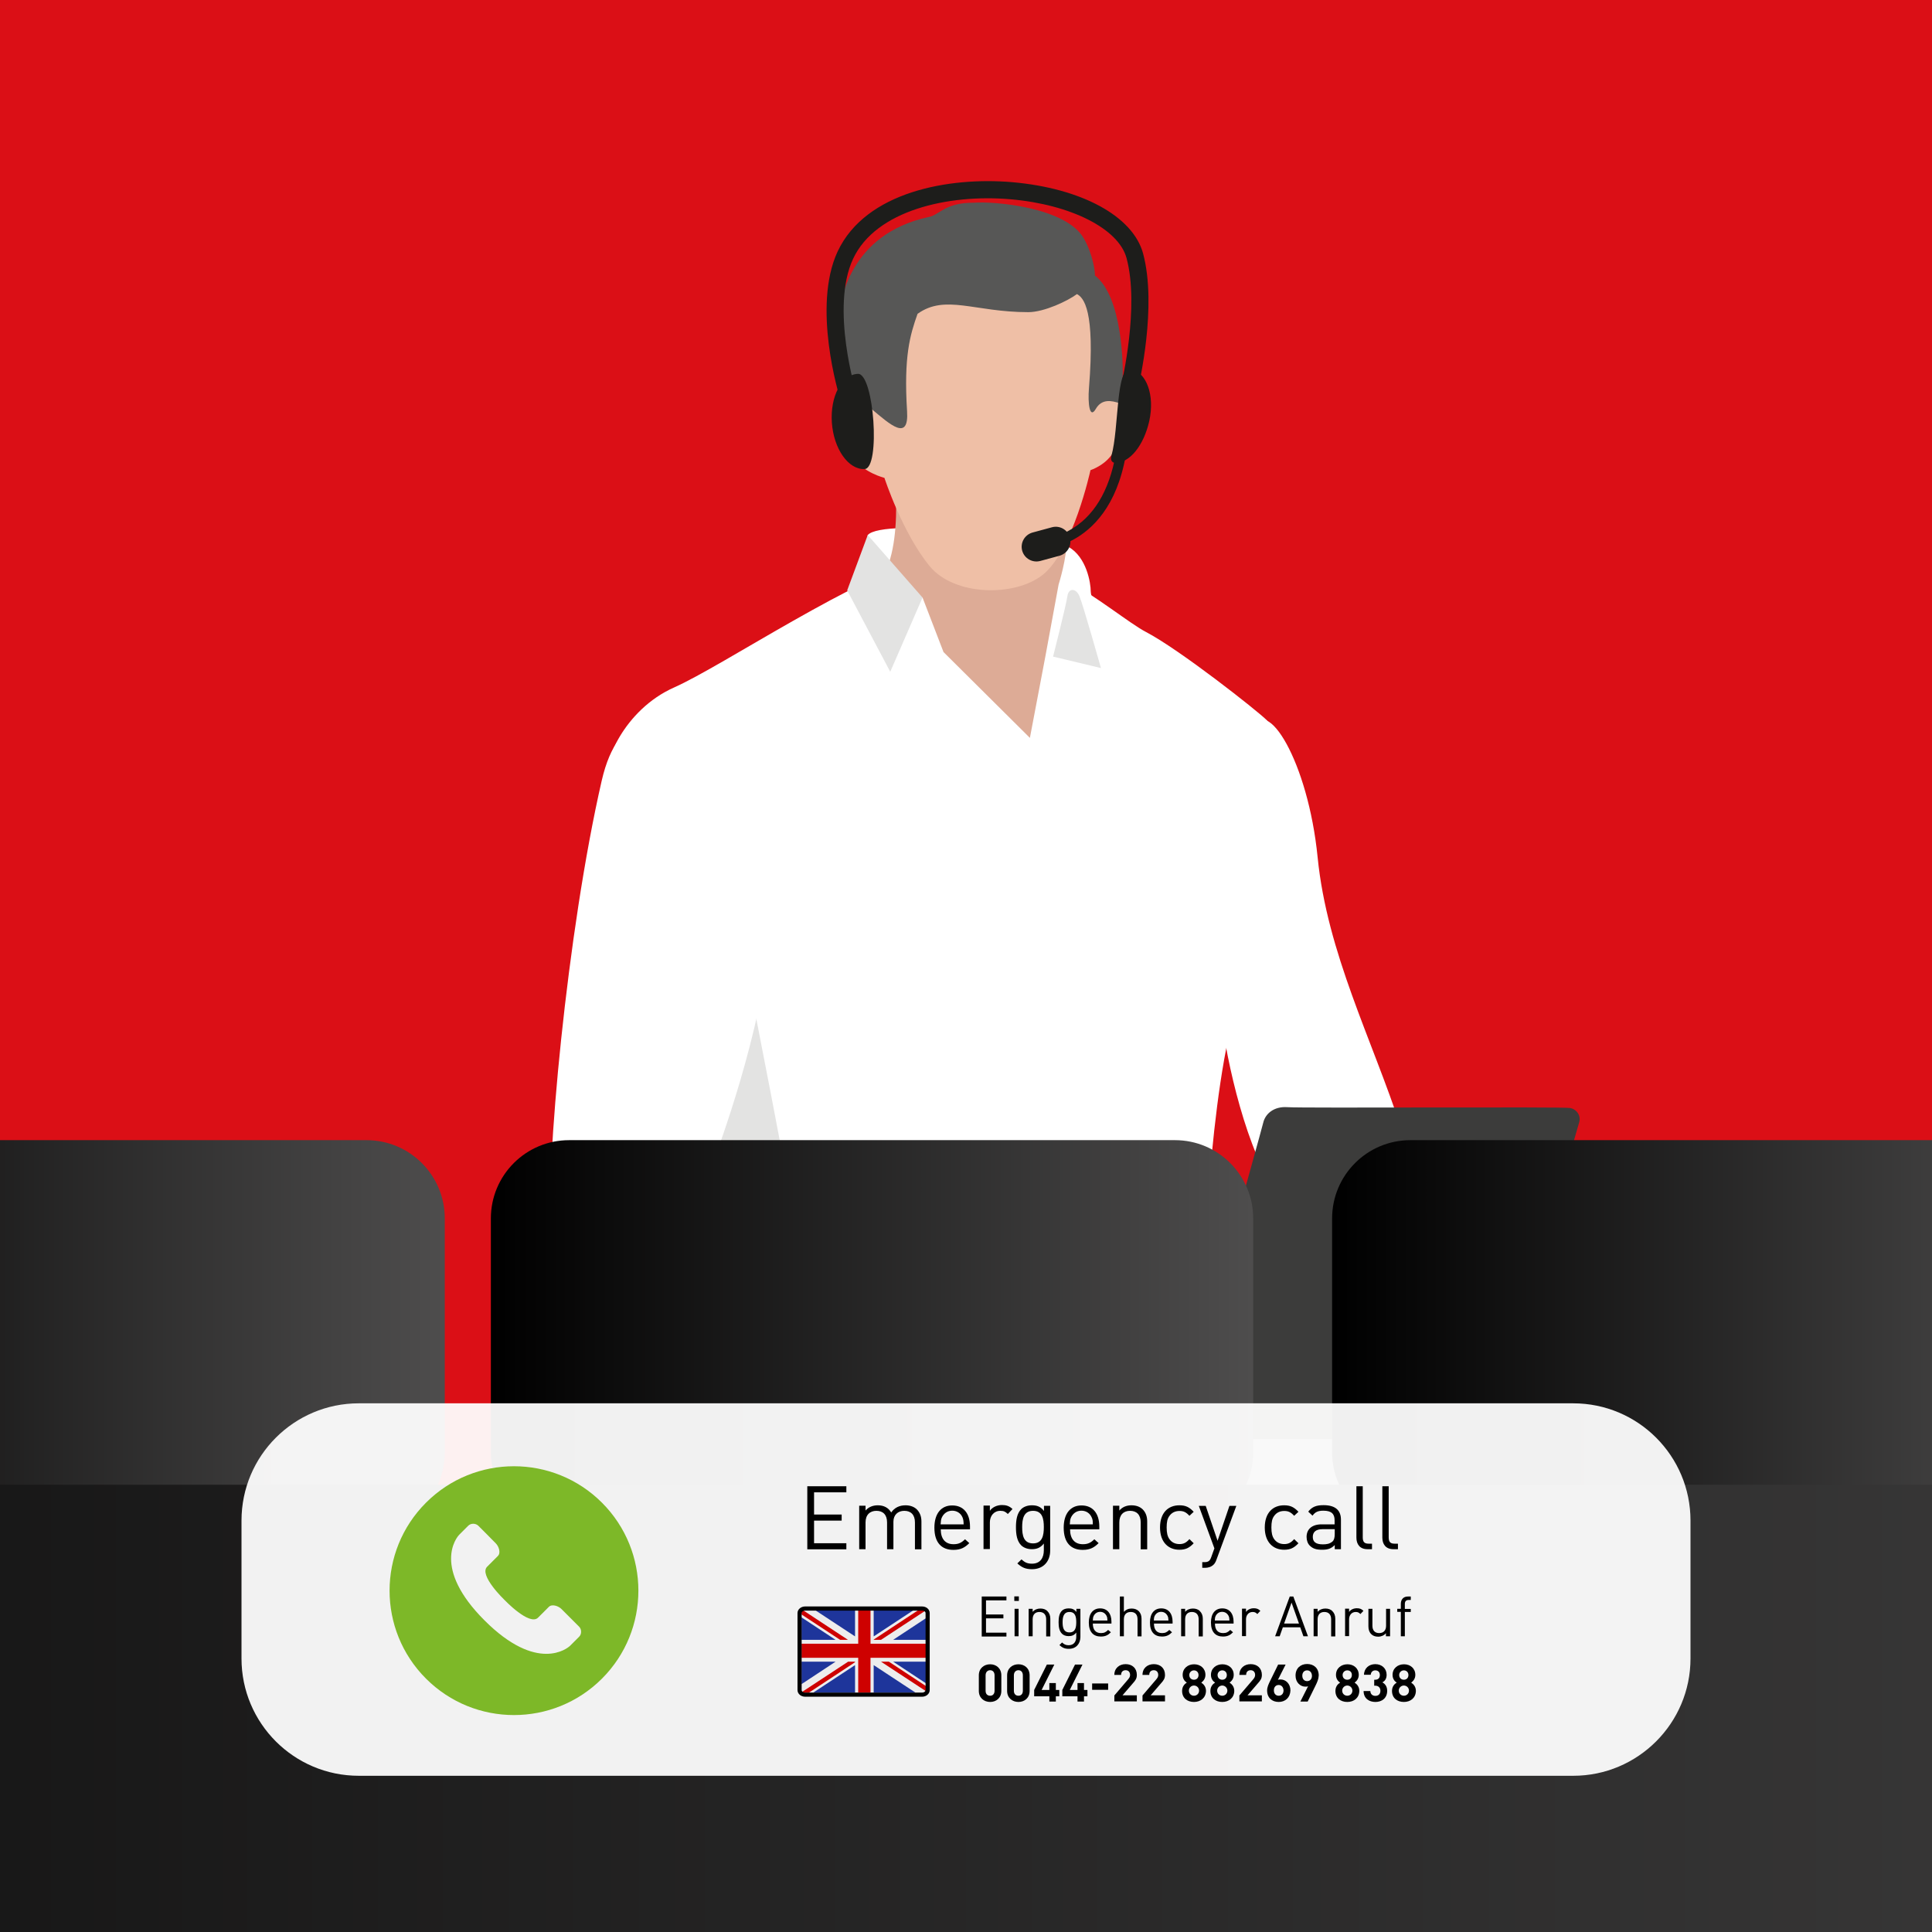 <?xml version="1.0" encoding="UTF-8"?>
<svg xmlns="http://www.w3.org/2000/svg" xmlns:xlink="http://www.w3.org/1999/xlink" version="1.1" id="Ebene_1" x="0px" y="0px" viewBox="0 0 1400 1400" style="enable-background:new 0 0 1400 1400;" xml:space="preserve">
<rect x="0" y="0" width="1400" height="1400" fill="#808080" stroke="none"/>
<style type="text/css">
	.st0{clip-path:url(#SVGID_00000137111989083988042540000008401124483259101108_);}
	.st1{fill:#DB0F16;}
	.st2{fill:#575756;}
	.st3{fill:#FFFFFF;}
	.st4{fill:#DDAB96;}
	.st5{fill:#E3E3E2;}
	.st6{fill:#EFBFA6;}
	.st7{fill:#1D1D1B;}
	.st8{fill:#3C3C3B;}
	.st9{fill:#929292;}
	.st10{fill:url(#SVGID_00000178900759719209159190000016711780992429060740_);}
	.st11{fill:url(#SVGID_00000033344265882197803760000001037042198695420086_);}
	.st12{fill:url(#SVGID_00000040575958633619221660000004319737403481771412_);}
	.st13{fill:url(#SVGID_00000124162156578806277420000011439712536261576107_);}
	.st14{clip-path:url(#SVGID_00000137111989083988042540000008401124483259101108_);fill:none;}
	.st15{opacity:0.94;fill:#FFFFFF;}
	.st16{fill:#7DB828;}
	.st17{fill-rule:evenodd;clip-rule:evenodd;fill:#EDEDED;}
	.st18{fill-rule:evenodd;clip-rule:evenodd;fill:#CE0100;}
	.st19{fill-rule:evenodd;clip-rule:evenodd;fill:#1E359B;}
	.st20{fill:none;stroke:#000000;stroke-width:3;stroke-miterlimit:10;}
	.st21{fill:#E3E3E3;}
	.st22{clip-path:url(#SVGID_00000121985890524544392520000004408963394693142190_);fill:#DB0F17;}
	.st23{clip-path:url(#SVGID_00000153683650268994329450000000323523096440768175_);fill:#FFFFFF;}
	.st24{clip-path:url(#SVGID_00000153683650268994329450000000323523096440768175_);fill:#DEAB96;}
	.st25{clip-path:url(#SVGID_00000153683650268994329450000000323523096440768175_);fill:#E3E3E3;}
	.st26{clip-path:url(#SVGID_00000153683650268994329450000000323523096440768175_);fill:#F0BFA6;}
	.st27{clip-path:url(#SVGID_00000153683650268994329450000000323523096440768175_);fill:#575757;}
	.st28{clip-path:url(#SVGID_00000153683650268994329450000000323523096440768175_);fill:#1C1C1C;}
	.st29{clip-path:url(#SVGID_00000076583785865258967900000008886060491847559046_);fill:#EDEDED;}
	.st30{clip-path:url(#SVGID_00000085244637742705044820000003526791617611758239_);fill:#878787;}
	.st31{clip-path:url(#SVGID_00000085244637742705044820000003526791617611758239_);fill:#FFFFFF;}
	.st32{clip-path:url(#SVGID_00000085244637742705044820000003526791617611758239_);fill:#EDBFA6;}
	.st33{clip-path:url(#SVGID_00000085244637742705044820000003526791617611758239_);fill:#DBB09C;}
	.st34{clip-path:url(#SVGID_00000085244637742705044820000003526791617611758239_);fill:#1F1F1C;}
	.st35{fill:#231F20;}
	.st36{clip-path:url(#SVGID_00000095311816647284312020000007257248423394155446_);}
	.st37{fill:#EDEDED;}
	.st38{fill:#DCB09B;}
	.st39{fill:#868686;}
	.st40{fill:#EEBEA6;}
	.st41{fill:#1E1F1C;}
	.st42{fill:#DEB09C;}
	.st43{fill:#D0D0D0;stroke:#D0D0D0;stroke-miterlimit:10;}
	.st44{fill-rule:evenodd;clip-rule:evenodd;fill:#FFFFFF;}
	.st45{fill:#D0D0D0;}
	.st46{clip-path:url(#SVGID_00000164490825650201054100000010989727005274330265_);fill:#DB0F17;}
	.st47{clip-path:url(#SVGID_00000013167319122316913920000009916233753805737858_);fill:#FFFFFF;}
	.st48{clip-path:url(#SVGID_00000013167319122316913920000009916233753805737858_);fill:#DEAB96;}
	.st49{clip-path:url(#SVGID_00000013167319122316913920000009916233753805737858_);fill:#E3E3E3;}
	.st50{clip-path:url(#SVGID_00000013167319122316913920000009916233753805737858_);fill:#F0BFA6;}
	.st51{clip-path:url(#SVGID_00000013167319122316913920000009916233753805737858_);fill:#575757;}
	.st52{clip-path:url(#SVGID_00000013167319122316913920000009916233753805737858_);fill:#1C1C1C;}
</style>
<g>
	<defs>
		<rect id="SVGID_1_" y="0" width="1400" height="1400"></rect>
	</defs>
	<clipPath id="SVGID_00000008857831424976970210000000489717463589444492_">
		<use xlink:href="#SVGID_1_" style="overflow:visible;"></use>
	</clipPath>
	<g style="clip-path:url(#SVGID_00000008857831424976970210000000489717463589444492_);">
		<rect x="-1122" y="-198" class="st1" width="3642.6" height="1439"></rect>
		<g>
			<g>
				<g>
					<path class="st2" d="M520.6,1138c-6.4-10.1-9.6-68.5-2.8-100.9c7.3-34.7,16.1-70.1,16.1-70.1s73-29.2,176.8-36.2       c103.8-6.9,151.7,19.1,154.2,39.8c2.6,22.1,0.5,81,3.3,159.6C868.3,1130.3,700.9,1157.8,520.6,1138z"></path>
					<path class="st3" d="M1015.5,818.1c-21.3-65.2-53.8-127.5-60.7-196.9c-6.9-69.4-37.3-118.8-47.7-92.8       c-10.4,26-22.7,174-22.7,196.5c0,22.6,13.5,90.8,33.4,127.2C937.7,888.6,1029.7,861.6,1015.5,818.1z"></path>
					<path class="st3" d="M526.3,997.7c0,0-19.6-10.2-12.7-54.3c6.4-41,22.2-170.4-0.3-264.1c-22.6-93.7-68.7-105.1-72.8-114.7       c-4.4-10.2,11.5-50.2,47.9-66.4c36.4-16.2,130.1-80.2,191.4-97.6c61.3-17.3,126.4,44.7,150.7,57.4c24.3,12.7,80.6,57,87.6,64       s14.9,119.7-16.7,192c-23.2,53-29.2,200.3-29.2,220s-2.9,53.9-5,60.1C655.3,1043.6,526.3,997.7,526.3,997.7z"></path>
					<path class="st1" d="M706.4,1019.3c0,0,1.2,31.8,5.2,34.1c4,2.3,61.9-1.7,65.3-1.7c3.5,0,7.5-34.1,6.9-37.6       c-0.6-3.5-9.3-1.7-9.3-1.7s-3.5,22.6-3.5,24.9c0,2.3-49.2,6.4-51.5,5.2c-2.3-1.2-3.5-25.4-3.5-25.4L706.4,1019.3z"></path>
					<path class="st3" d="M629.9,436.9c0,0-2-32.5-1.1-49.2c11.2-12.8,132.5,1.2,145.5,8.6c13,7.4,16.1,25.9,16.1,32.4       c0,4.5,10.3,36.8,12.4,51.6c0.9,6.4-5.1,3.9-5.1,3.9l-50.2-12.1l-38.4-33.9L629.9,436.9z"></path>
					<path class="st4" d="M643.8,309.7c0,0,11.7,58.4,1.3,95.1c-8.3,29.4,23.4,28.2,23.4,28.2l15.2,39.5l62.6,62.2l11.3-59.5       l9.5-51.6c0,0,6.3-19.8,5.8-32.8c-0.4-13-8.2-88.7-8.2-88.7L643.8,309.7z"></path>
					<polygon class="st5" points="645.1,486.8 668.5,433 628.8,387.7 613.9,427.8      "></polygon>
					<path class="st5" d="M517.7,831.5l2.4,111.6c0,0,29.2,45.3,114.3,21c70.9-20.2,139.5-59,153.3-109.8c4.4-16.1-216,7.2-216,7.2       S547.5,733,540.6,701.8c-6.9-31.2-29.9-40.2-29.9-40.2L517.7,831.5z"></path>
					<path class="st3" d="M921.3,975.4c7.3-5.8,18-23.6,56.9-50.8c76.1-53.2,41-203.9-47-98.4c-23.9,28.6-44.1,56-49.9,63.3       C850.5,928.3,902.1,990.7,921.3,975.4z"></path>
					<path class="st5" d="M782.2,432c2.6,6.1,15.6,52.1,15.6,52.1l-34.7-8.3c0,0,9.6-37.8,10.4-43.9C774.4,426,779.6,426,782.2,432z       "></path>
					<path class="st3" d="M764.9,805.7l-246,30.7c0,0,34.2-91,38.6-157.8c6.4-95.3-96.9-220.1-121.5-112.8       c-24.9,108.5-41.1,279.6-36.8,333c4.3,53.4,65.2,59.4,172.6,34.9c60.4-13.8,195.9-57.2,195.9-57.2L764.9,805.7z"></path>
					<g>
						<path class="st6" d="M790.2,340.7c0,0-12.8,58.8-34.8,76c-20.3,15.9-63.8,15.2-81.6-6.3c-19.9-24.1-32.9-64.1-32.9-64.1        s-15.2-3.9-21.8-13.9c-9.1-13.7-8.6-29.3-5.2-36.2c4.3-8.6,16.8-3.6,16.8-3.6s-32.6-75.3,14.7-109.2        c47.3-33.9,122.8-13.7,142.1,30.5c19.3,44.2,7.1,75.8,7.1,75.8s19.2-7.5,17.5,9.7c-0.8,8.9-1.5,20.5-4.8,27.1        C802.5,336.7,790.2,340.7,790.2,340.7z"></path>
						<path class="st2" d="M811.6,292.3c-6.4-2.2-13.3-3.4-17.6,4.1c-4.4,7.5-5.8-4-4.9-15.1c4.6-56.7-3.9-65.6-8.7-68.2        c-6.4,4.8-23.6,13.1-35.3,13.1c-39,0-60-13.2-80.2,1.2c-5.4,15.2-10.1,30.7-7.6,70.6c1.4,22.1-12.1,9.8-25.6-1.5        c-3.4-2.8-12.5-7.6-18-5.5c-4.4-12.2-6-28.2-6.8-59.5c2.1-13.4,8.4-61.6,65.8-74.2c7.9-1.2,11.7-10.6,33.1-10.4        c14.2-1.2,66.7,3.2,79.6,25.9c6.7,11.7,8.3,24.9,8,26.8c20.1,15.6,20.6,65.9,20.1,75.9C813.2,279.8,813.6,286.4,811.6,292.3z"></path>
						<g>
							<path class="st7" d="M602.8,306.2c1.3,19,11.9,34.2,23.7,33.7c11.7-0.4,6.9-69.4-4.8-69C609.9,271.4,601.5,287.1,602.8,306.2         z"></path>
							<g>
								<path class="st7" d="M832.8,305.1c-3.9,17.4-14,30.5-24.9,30.3c-0.8,0-3.8-0.8-2.5-5.2c5.6-20.1,3-64.8,14-62.7          C830.9,269.7,836.9,286.5,832.8,305.1z"></path>
								<path class="st7" d="M775.3,389.6c1.5,5.7-1.8,11.5-7.5,13.1l-14,3.8c-5.7,1.5-11.5-1.8-13.1-7.5l0,0          c-1.5-5.7,1.8-11.5,7.5-13.1l14-3.8C767.9,380.5,773.8,383.9,775.3,389.6L775.3,389.6z"></path>
								<path class="st7" d="M748.2,398.2C748.2,398.2,748.2,398.2,748.2,398.2c-2.1-0.2-3.6-1.9-3.4-3.9c0.2-2,1.9-3.5,3.9-3.3          c0,0,0,0,0,0c0.2,0,12.4,0.8,25.7-6.4c17.9-9.7,29.4-28.5,34.2-56c0.3-2,2.2-3.3,4.2-3c2,0.3,3.3,2.2,3,4.2          c-6.5,37.4-24.5,54-38.3,61.4C762.6,399.1,749.3,398.3,748.2,398.2L748.2,398.2z"></path>
							</g>
							<path class="st7" d="M608.9,289.3c-0.9-2.7-20.6-67.1-1.9-107.1c20.4-43.4,80.8-54.1,126.4-50.2         c50.3,4.4,87.5,24.6,94.9,51.6c10.4,38.4-3,95-3.5,97.4l-12.1-2.9c0.1-0.6,13.2-55.9,3.6-91.2c-5.8-21.2-40.3-38.7-84-42.5         c-44.9-3.9-97.6,7.9-114.1,43.1c-16.7,35.6,2.3,97.4,2.5,98.1L608.9,289.3L608.9,289.3z"></path>
						</g>
					</g>
					<path class="st6" d="M899.9,1002.5c-12.2,9.2-26.4,16.5-26.4,16.5s-31.2,33.2-40.6,40.4c-9.4,7.2-18.3-3.1-10.3-11.8       c8-8.7,8.1-9.5,9-11.2c-3.8-4-2.3-27.1,5.3-38.7c2.5-3.7,5.2-6.1,7.3-8.6c-11-14.4,9-32.5,9-32.5s-2-15,7.8-24       c9.9-9,32.5-40.4,48.6-28.9c16.1,11.6,21,24.3,23.6,43.1c2.6,18.9,4.1,45.8-4.2,62.5c-8.4,16.7-3.2,29.6-8,44.5       c-4.8,14.9-15.5,10.9-18.5-5.5C899.7,1031.9,906.8,1012.4,899.9,1002.5z"></path>
				</g>
			</g>
			<g>
				<g>
					<g>
						<path class="st8" d="M858.1,1019.8c0,0,55.8-199.8,57.3-206.3c1.5-6.4,7.7-11.9,17.5-11.2c11.3,0.8,200.1-0.4,204.9,0.6        c4.9,1,8,5.7,6.5,10.5c-1.5,4.7-60.1,209.7-60.1,209.7L858.1,1019.8z"></path>
						<path class="st8" d="M697.7,1022.7l160.5-3l226,3.3c0,0-2.8,19.1-16,20.3c-22.8,0.3-350.2-0.3-358.4,0        C699,1043.7,697.7,1022.7,697.7,1022.7z"></path>
					</g>
				</g>
			</g>
			<path class="st9" d="M1076.4,1081.6c0,0-330.6,0-358.6,0c-28.1,0-28.3-38.8,0-38.8c23.7,0,331.3,0,358.8,0     C1076,1063.3,1076.4,1081.6,1076.4,1081.6z"></path>
		</g>
		
			<linearGradient id="SVGID_00000030450263691430214640000014054216468548674973_" gradientUnits="userSpaceOnUse" x1="355.722" y1="967.607" x2="908.118" y2="967.607">
			<stop offset="0" style="stop-color:#000000"></stop>
			<stop offset="1" style="stop-color:#4E4D4D"></stop>
		</linearGradient>
		<path style="fill:url(#SVGID_00000030450263691430214640000014054216468548674973_);" d="M851.4,1109h-439    c-31.3,0-56.7-25.4-56.7-56.7V882.9c0-31.3,25.4-56.7,56.7-56.7h439c31.3,0,56.7,25.4,56.7,56.7v169.5    C908.1,1083.6,882.7,1109,851.4,1109z"></path>
		
			<linearGradient id="SVGID_00000100354113693183186000000009044500733810248066_" gradientUnits="userSpaceOnUse" x1="965.32" y1="967.607" x2="1517.715" y2="967.607">
			<stop offset="0" style="stop-color:#000000"></stop>
			<stop offset="1" style="stop-color:#4E4D4D"></stop>
		</linearGradient>
		<path style="fill:url(#SVGID_00000100354113693183186000000009044500733810248066_);" d="M1461,1109h-439    c-31.3,0-56.7-25.4-56.7-56.7V882.9c0-31.3,25.4-56.7,56.7-56.7h439c31.3,0,56.7,25.4,56.7,56.7v169.5    C1517.7,1083.6,1492.3,1109,1461,1109z"></path>
		
			<linearGradient id="SVGID_00000021115545332172227650000018378782152161051803_" gradientUnits="userSpaceOnUse" x1="-230.063" y1="967.607" x2="322.332" y2="967.607">
			<stop offset="0" style="stop-color:#000000"></stop>
			<stop offset="1" style="stop-color:#4E4D4D"></stop>
		</linearGradient>
		<path style="fill:url(#SVGID_00000021115545332172227650000018378782152161051803_);" d="M265.6,1109h-439    c-31.3,0-56.7-25.4-56.7-56.7V882.9c0-31.3,25.4-56.7,56.7-56.7h439c31.3,0,56.7,25.4,56.7,56.7v169.5    C322.3,1083.6,297,1109,265.6,1109z"></path>
		
			<linearGradient id="SVGID_00000130640904004395232550000009075306502408260003_" gradientUnits="userSpaceOnUse" x1="-1124.212" y1="1253.949" x2="2524.212" y2="1253.949">
			<stop offset="0" style="stop-color:#000000"></stop>
			<stop offset="1" style="stop-color:#4E4D4D"></stop>
		</linearGradient>
		
			<rect x="-1124.2" y="1075.9" style="fill:url(#SVGID_00000130640904004395232550000009075306502408260003_);" width="3648.4" height="356.1"></rect>
	</g>
	
		<rect y="0" style="clip-path:url(#SVGID_00000008857831424976970210000000489717463589444492_);fill:none;" width="1400" height="1400"></rect>
</g>
<path class="st15" d="M1140,1286.8H260c-47,0-85-38.1-85-85v-99.9c0-47,38.1-85,85-85H1140c47,0,85,38.1,85,85v99.9  C1225,1248.7,1186.9,1286.8,1140,1286.8z"></path>
<g>
	<path class="st16" d="M308.7,1088.9c-35.2,35.2-35.2,92.3,0,127.5c35.2,35.2,92.3,35.2,127.5,0c35.2-35.2,35.2-92.3,0-127.5   C401,1053.7,343.9,1053.7,308.7,1088.9z M359.3,1118.4c2.1,2.1,3.8,6.8,1.5,9.1c-2.3,2.3-1.7,1.7-7.8,7.8   c-6.2,6.2,12.7,24.2,12.7,24.2s18,18.9,24.2,12.7c6.2-6.2,5.6-5.6,7.8-7.8c2.3-2.3,7-0.6,9.1,1.5c2.1,2.1,11,11,12.9,12.9   c1.8,1.8,1.9,5.3,0,7.2c-2,2-4.4,4.4-6.5,6.5c-2.1,2.1-24,19.8-62.1-18.3c-38.1-38.1-20.4-60-18.3-62.1c2.1-2.1,4.5-4.5,6.5-6.5   c2-2,5.4-1.8,7.3,0C348.3,1107.3,357.2,1116.2,359.3,1118.4z"></path>
</g>
<g>
	<path d="M711.4,1185.7v-28.8h17.9v2.8h-14.8v10.2h12.6v2.8h-12.6v10.4h14.8v2.8H711.4z"></path>
	<path d="M735,1160.1v-3.3h3.3v3.3H735z M735.2,1185.7v-19.9h2.9v19.9H735.2z"></path>
	<path d="M758.1,1185.7v-12.3c0-3.5-1.9-5.3-4.9-5.3s-4.9,1.8-4.9,5.3v12.3h-2.9v-19.9h2.9v2.2c1.4-1.6,3.4-2.4,5.6-2.4   c2.1,0,3.9,0.6,5.1,1.9c1.4,1.4,2.1,3.2,2.1,5.5v12.8H758.1z"></path>
	<path d="M774.5,1194.8c-3,0-4.7-0.8-6.8-2.7l1.9-1.9c1.5,1.3,2.5,2,4.8,2c3.8,0,5.5-2.7,5.5-6.1v-3.1c-1.6,2.1-3.4,2.6-5.6,2.6   c-2,0-3.8-0.7-4.8-1.8c-2-2-2.4-5.1-2.4-8.3c0-3.2,0.4-6.3,2.4-8.3c1.1-1.1,2.8-1.7,4.9-1.7c2.2,0,4,0.5,5.6,2.6v-2.3h2.9v20.5   C782.8,1191.2,779.8,1194.8,774.5,1194.8z M775,1168.1c-4.3,0-5,3.7-5,7.4c0,3.7,0.6,7.4,5,7.4c4.3,0,4.9-3.7,4.9-7.4   C779.9,1171.8,779.3,1168.1,775,1168.1z"></path>
	<path d="M791.9,1176.5c0,4.4,2,6.9,5.9,6.9c2.3,0,3.6-0.7,5.2-2.3l2,1.7c-2,2-3.9,3.1-7.3,3.1c-5.3,0-8.7-3.2-8.7-10.2   c0-6.5,3.1-10.2,8.2-10.2c5.2,0,8.2,3.7,8.2,9.7v1.3H791.9z M801.9,1171c-0.9-1.8-2.5-3-4.7-3s-3.8,1.2-4.7,3   c-0.5,1.1-0.5,1.7-0.6,3.3h10.6C802.4,1172.7,802.4,1172.1,801.9,1171z"></path>
	<path d="M824.3,1185.7v-12.3c0-3.5-1.8-5.3-4.9-5.3c-3,0-5,1.7-5,5.3v12.3h-2.9v-28.8h2.9v11.1c1.5-1.6,3.3-2.4,5.6-2.4   c4.5,0,7.2,2.9,7.2,7.4v12.8H824.3z"></path>
	<path d="M836.2,1176.5c0,4.4,2,6.9,5.9,6.9c2.3,0,3.6-0.7,5.2-2.3l2,1.7c-2,2-3.9,3.1-7.3,3.1c-5.3,0-8.7-3.2-8.7-10.2   c0-6.5,3.1-10.2,8.2-10.2c5.2,0,8.2,3.7,8.2,9.7v1.3H836.2z M846.1,1171c-0.9-1.8-2.5-3-4.7-3s-3.8,1.2-4.7,3   c-0.5,1.1-0.5,1.7-0.6,3.3h10.6C846.6,1172.7,846.6,1172.1,846.1,1171z"></path>
	<path d="M868.6,1185.7v-12.3c0-3.5-1.9-5.3-4.9-5.3s-4.9,1.8-4.9,5.3v12.3h-2.9v-19.9h2.9v2.2c1.4-1.6,3.4-2.4,5.6-2.4   c2.1,0,3.9,0.6,5.1,1.9c1.4,1.4,2.1,3.2,2.1,5.5v12.8H868.6z"></path>
	<path d="M880.4,1176.5c0,4.4,2,6.9,5.9,6.9c2.3,0,3.6-0.7,5.2-2.3l2,1.7c-2,2-3.9,3.1-7.3,3.1c-5.3,0-8.7-3.2-8.7-10.2   c0-6.5,3.1-10.2,8.2-10.2c5.2,0,8.2,3.7,8.2,9.7v1.3H880.4z M890.3,1171c-0.9-1.8-2.5-3-4.7-3s-3.8,1.2-4.7,3   c-0.5,1.1-0.5,1.7-0.6,3.3h10.6C890.8,1172.7,890.8,1172.1,890.3,1171z"></path>
	<path d="M911.1,1169.6c-1.1-1.1-1.9-1.5-3.4-1.5c-2.9,0-4.8,2.3-4.8,5.3v12.2H900v-19.9h2.9v2.4c1.1-1.7,3.3-2.7,5.6-2.7   c1.9,0,3.4,0.4,4.8,1.9L911.1,1169.6z"></path>
	<path d="M944.5,1185.7l-2.3-6.5h-12.6l-2.3,6.5H924l10.6-28.8h2.6l10.6,28.8H944.5z M935.9,1161.3l-5.4,15.2h10.8L935.9,1161.3z"></path>
	<path d="M964.6,1185.7v-12.3c0-3.5-1.9-5.3-4.9-5.3s-4.9,1.8-4.9,5.3v12.3h-2.9v-19.9h2.9v2.2c1.4-1.6,3.4-2.4,5.6-2.4   c2.1,0,3.9,0.6,5.1,1.9c1.4,1.4,2.1,3.2,2.1,5.5v12.8H964.6z"></path>
	<path d="M985.8,1169.6c-1.1-1.1-1.9-1.5-3.4-1.5c-2.9,0-4.8,2.3-4.8,5.3v12.2h-2.9v-19.9h2.9v2.4c1.1-1.7,3.3-2.7,5.6-2.7   c1.9,0,3.4,0.4,4.8,1.9L985.8,1169.6z"></path>
	<path d="M1004.3,1185.7v-2.2c-1.4,1.6-3.4,2.5-5.6,2.5c-2.1,0-3.9-0.6-5.1-1.9c-1.4-1.4-2-3.3-2-5.6v-12.7h2.9v12.3   c0,3.5,1.9,5.3,4.9,5.3s5-1.8,5-5.3v-12.3h2.9v19.9H1004.3z"></path>
	<path d="M1018,1168v17.7h-2.9V1168h-2.6v-2.2h2.6v-3.6c0-3,1.7-5.3,5.1-5.3h2.1v2.5h-1.6c-1.9,0-2.7,1.1-2.7,2.9v3.6h4.3v2.2H1018z   "></path>
	<path d="M717.5,1233.3c-4.4,0-8.2-2.9-8.2-8V1214c0-5.1,3.8-8,8.2-8s8.1,2.9,8.1,8v11.3C725.6,1230.4,721.9,1233.3,717.5,1233.3z    M720.7,1214c0-2.3-1.3-3.7-3.2-3.7s-3.3,1.4-3.3,3.7v11.2c0,2.3,1.3,3.6,3.3,3.6s3.2-1.4,3.2-3.6V1214z"></path>
	<path d="M738,1233.3c-4.4,0-8.2-2.9-8.2-8V1214c0-5.1,3.8-8,8.2-8s8.1,2.9,8.1,8v11.3C746.1,1230.4,742.4,1233.3,738,1233.3z    M741.2,1214c0-2.3-1.3-3.7-3.2-3.7s-3.3,1.4-3.3,3.7v11.2c0,2.3,1.3,3.6,3.3,3.6s3.2-1.4,3.2-3.6V1214z"></path>
	<path d="M765.1,1229.2v3.8h-4.7v-3.8h-11v-4.6l9.2-18.4h5.4l-9.2,18.4h5.6v-5h4.7v5h2.5v4.6H765.1z"></path>
	<path d="M785.5,1229.2v3.8h-4.7v-3.8h-11v-4.6l9.2-18.4h5.4l-9.2,18.4h5.6v-5h4.7v5h2.5v4.6H785.5z"></path>
	<path d="M791.4,1224.5v-4.6H803v4.6H791.4z"></path>
	<path d="M807.5,1233v-4.4l10-11.7c1-1.2,1.4-2,1.4-3.2c0-2-1.2-3.4-3.2-3.4c-1.6,0-3.3,0.8-3.3,3.4h-4.9c0-4.9,3.6-7.8,8.2-7.8   c4.8,0,8.1,3,8.1,7.8c0,2.6-1,4-2.9,6.1l-7.5,8.7h10.4v4.4H807.5z"></path>
	<path d="M827.9,1233v-4.4l10-11.7c1-1.2,1.4-2,1.4-3.2c0-2-1.2-3.4-3.2-3.4c-1.6,0-3.3,0.8-3.3,3.4h-4.9c0-4.9,3.6-7.8,8.2-7.8   c4.8,0,8.1,3,8.1,7.8c0,2.6-1,4-2.9,6.1l-7.5,8.7h10.4v4.4H827.9z"></path>
	<path d="M865.2,1233.3c-4.8,0-8.6-2.8-8.6-8c0-3.3,1.9-5.1,3.4-6c-1.4-0.9-3-2.7-3-5.6c0-4.8,3.8-7.7,8.3-7.7s8.2,2.9,8.2,7.7   c0,2.9-1.7,4.6-3,5.6c1.5,1,3.4,2.8,3.4,6C873.8,1230.4,869.9,1233.3,865.2,1233.3z M865.2,1221.4c-2.1,0-3.7,1.7-3.7,3.7   c0,2.1,1.6,3.7,3.7,3.7s3.7-1.6,3.7-3.7C868.9,1223.1,867.3,1221.4,865.2,1221.4z M865.2,1210.4c-1.9,0-3.4,1.5-3.4,3.4   c0,2,1.4,3.4,3.4,3.4s3.3-1.4,3.3-3.4C868.5,1211.8,867.1,1210.4,865.2,1210.4z"></path>
	<path d="M885.7,1233.3c-4.8,0-8.6-2.8-8.6-8c0-3.3,1.9-5.1,3.4-6c-1.4-0.9-3-2.7-3-5.6c0-4.8,3.8-7.7,8.3-7.7s8.2,2.9,8.2,7.7   c0,2.9-1.7,4.6-3,5.6c1.5,1,3.4,2.8,3.4,6C894.3,1230.4,890.4,1233.3,885.7,1233.3z M885.7,1221.4c-2.1,0-3.7,1.7-3.7,3.7   c0,2.1,1.6,3.7,3.7,3.7s3.7-1.6,3.7-3.7C889.4,1223.1,887.7,1221.4,885.7,1221.4z M885.7,1210.4c-1.9,0-3.4,1.5-3.4,3.4   c0,2,1.4,3.4,3.4,3.4s3.3-1.4,3.3-3.4C889,1211.8,887.6,1210.4,885.7,1210.4z"></path>
	<path d="M898.1,1233v-4.4l10-11.7c1-1.2,1.4-2,1.4-3.2c0-2-1.2-3.4-3.2-3.4c-1.6,0-3.3,0.8-3.3,3.4h-4.9c0-4.9,3.6-7.8,8.2-7.8   c4.8,0,8.1,3,8.1,7.8c0,2.6-1,4-2.9,6.1l-7.5,8.7h10.4v4.4H898.1z"></path>
	<path d="M926.6,1233.3c-4.8,0-8.4-3-8.4-8.3c0-2.5,1.1-4.7,2.3-7.2l5.7-11.6h5.4l-5.6,11.1c0.6-0.3,1.4-0.3,2-0.3   c3.6,0,7.1,3,7.1,8C934.9,1230.2,931.3,1233.3,926.6,1233.3z M926.6,1221c-2,0-3.5,1.4-3.5,3.9c0,2.5,1.5,3.9,3.5,3.9   s3.5-1.4,3.5-3.9C930,1222.6,928.6,1221,926.6,1221z"></path>
	<path d="M953.3,1221.4l-5.7,11.6h-5.3l5.6-11.1c-0.6,0.3-1.4,0.3-2,0.3c-3.6,0-7.1-3-7.1-8c0-5.3,3.6-8.4,8.4-8.4   c4.8,0,8.4,3,8.4,8.3C955.5,1216.7,954.5,1219,953.3,1221.4z M947.2,1210.4c-2,0-3.5,1.4-3.5,3.9c0,2.4,1.4,3.9,3.5,3.9   c2,0,3.5-1.4,3.5-3.9C950.6,1211.8,949.1,1210.4,947.2,1210.4z"></path>
	<path d="M976.3,1233.3c-4.8,0-8.6-2.8-8.6-8c0-3.3,1.9-5.1,3.4-6c-1.4-0.9-3-2.7-3-5.6c0-4.8,3.8-7.7,8.3-7.7s8.2,2.9,8.2,7.7   c0,2.9-1.7,4.6-3,5.6c1.5,1,3.4,2.8,3.4,6C984.9,1230.4,981.1,1233.3,976.3,1233.3z M976.3,1221.4c-2.1,0-3.7,1.7-3.7,3.7   c0,2.1,1.6,3.7,3.7,3.7s3.7-1.6,3.7-3.7C980,1223.1,978.4,1221.4,976.3,1221.4z M976.3,1210.4c-1.9,0-3.4,1.5-3.4,3.4   c0,2,1.4,3.4,3.4,3.4s3.3-1.4,3.3-3.4C979.7,1211.8,978.3,1210.4,976.3,1210.4z"></path>
	<path d="M996.7,1233.3c-4.4,0-8.5-2.3-8.6-7.9h4.9c0.1,2.4,1.7,3.5,3.7,3.5c2.1,0,3.6-1.3,3.6-3.7c0-2.2-1.4-3.7-3.8-3.7h-0.7v-4.3   h0.7c2.4,0,3.4-1.5,3.4-3.4c0-2.3-1.5-3.4-3.3-3.4c-1.8,0-3.2,1.2-3.3,3.2h-4.9c0.1-4.8,3.7-7.7,8.2-7.7c4.8,0,8.2,3.2,8.2,7.7   c0,2.9-1.3,4.6-3.1,5.5c1.9,1,3.5,2.9,3.5,6.1C1005.2,1230.6,1001.3,1233.3,996.7,1233.3z"></path>
	<path d="M1017.3,1233.3c-4.8,0-8.6-2.8-8.6-8c0-3.3,1.9-5.1,3.4-6c-1.4-0.9-3-2.7-3-5.6c0-4.8,3.8-7.7,8.3-7.7s8.2,2.9,8.2,7.7   c0,2.9-1.7,4.6-3,5.6c1.5,1,3.4,2.8,3.4,6C1025.9,1230.4,1022.1,1233.3,1017.3,1233.3z M1017.3,1221.4c-2.1,0-3.7,1.7-3.7,3.7   c0,2.1,1.6,3.7,3.7,3.7s3.7-1.6,3.7-3.7C1021,1223.1,1019.4,1221.4,1017.3,1221.4z M1017.3,1210.4c-1.9,0-3.4,1.5-3.4,3.4   c0,2,1.4,3.4,3.4,3.4s3.3-1.4,3.3-3.4C1020.6,1211.8,1019.2,1210.4,1017.3,1210.4z"></path>
</g>
<g>
	<path d="M585,1122.6V1077h28.3v4.4h-23.4v16.1h20v4.4h-20v16.4h23.4v4.4H585z"></path>
	<path d="M663,1122.6v-19.4c0-5.6-3-8.4-7.7-8.4c-4.6,0-7.9,2.9-7.9,7.9v19.9h-4.6v-19.4c0-5.6-3-8.4-7.7-8.4   c-4.7,0-7.9,2.9-7.9,8.4v19.4h-4.6v-31.5h4.6v3.5c2.2-2.6,5.4-3.8,8.9-3.8c4.4,0,7.7,1.8,9.7,5.2c2.4-3.5,6-5.2,10.4-5.2   c3.4,0,6.2,1.1,8.1,2.9c2.2,2.2,3.4,5.1,3.4,8.8v20.2H663z"></path>
	<path d="M681.7,1108.1c0,6.9,3.2,10.9,9.3,10.9c3.6,0,5.8-1.1,8.3-3.6l3.1,2.8c-3.2,3.2-6.2,4.9-11.5,4.9c-8.4,0-13.8-5-13.8-16.1   c0-10.2,4.9-16.1,12.9-16.1c8.2,0,12.9,5.8,12.9,15.3v2H681.7z M697.4,1099.4c-1.3-2.9-4-4.7-7.4-4.7s-6,1.9-7.4,4.7   c-0.8,1.7-0.8,2.7-1,5.2h16.7C698.2,1102.1,698.1,1101,697.4,1099.4z"></path>
	<path d="M730.3,1097.1c-1.7-1.7-3-2.3-5.4-2.3c-4.6,0-7.6,3.6-7.6,8.4v19.3h-4.6v-31.5h4.6v3.8c1.7-2.6,5.2-4.2,8.8-4.2   c3,0,5.3,0.7,7.6,2.9L730.3,1097.1z"></path>
	<path d="M747.9,1137.1c-4.7,0-7.4-1.2-10.7-4.2l3-2.9c2.3,2,3.9,3.1,7.6,3.1c6.1,0,8.6-4.3,8.6-9.7v-4.9c-2.6,3.3-5.4,4.1-8.8,4.1   c-3.2,0-6-1.2-7.6-2.8c-3.1-3.1-3.8-8-3.8-13.1c0-5.1,0.7-10,3.8-13.1c1.7-1.7,4.5-2.8,7.7-2.8c3.5,0,6.3,0.8,8.8,4.1v-3.7h4.5   v32.4C761,1131.4,756.1,1137.1,747.9,1137.1z M748.6,1094.8c-6.8,0-7.9,5.9-7.9,11.8s1,11.8,7.9,11.8c6.8,0,7.8-5.9,7.8-11.8   S755.4,1094.8,748.6,1094.8z"></path>
	<path d="M775.4,1108.1c0,6.9,3.2,10.9,9.3,10.9c3.6,0,5.8-1.1,8.3-3.6l3.1,2.8c-3.2,3.2-6.2,4.9-11.5,4.9c-8.4,0-13.8-5-13.8-16.1   c0-10.2,4.9-16.1,12.9-16.1c8.2,0,12.9,5.8,12.9,15.3v2H775.4z M791,1099.4c-1.3-2.9-4-4.7-7.4-4.7s-6,1.9-7.4,4.7   c-0.8,1.7-0.8,2.7-1,5.2h16.7C791.9,1102.1,791.8,1101,791,1099.4z"></path>
	<path d="M826.6,1122.6v-19.4c0-5.6-3-8.4-7.7-8.4s-7.8,2.9-7.8,8.4v19.4h-4.6v-31.5h4.6v3.5c2.2-2.6,5.3-3.8,8.8-3.8   c3.4,0,6.1,1,8.1,2.9c2.2,2.2,3.3,5.1,3.3,8.8v20.2H826.6z"></path>
	<path d="M854.6,1123c-7.9,0-14-5.4-14-16.1c0-10.8,6-16.1,14-16.1c4.4,0,7.1,1.2,10.4,4.7l-3.1,2.9c-2.4-2.6-4.2-3.5-7.2-3.5   c-3.1,0-5.6,1.2-7.3,3.6c-1.5,2-2,4.5-2,8.4s0.6,6.4,2,8.4c1.7,2.4,4.2,3.6,7.3,3.6c3,0,4.9-1,7.2-3.6l3.1,3   C861.7,1121.8,859,1123,854.6,1123z"></path>
	<path d="M881.5,1130.2c-0.6,1.7-1.3,2.9-2.2,3.7c-1.7,1.6-3.9,2.2-6.1,2.2h-2v-4.1h1.4c3.2,0,4.2-1,5.2-3.9l2.2-6.1l-11.3-30.8h5   l8.6,25.3l8.6-25.3h5L881.5,1130.2z"></path>
	<path d="M930.5,1123c-7.9,0-14-5.4-14-16.1c0-10.8,6-16.1,14-16.1c4.4,0,7.1,1.2,10.4,4.7l-3.1,2.9c-2.4-2.6-4.2-3.5-7.2-3.5   c-3.1,0-5.6,1.2-7.3,3.6c-1.5,2-2,4.5-2,8.4s0.6,6.4,2,8.4c1.7,2.4,4.2,3.6,7.3,3.6c3,0,4.9-1,7.2-3.6l3.1,3   C937.6,1121.8,934.9,1123,930.5,1123z"></path>
	<path d="M967.2,1122.6v-3c-2.5,2.5-4.9,3.4-9.1,3.4c-4.4,0-6.7-0.8-8.9-2.9c-1.6-1.5-2.4-3.9-2.4-6.4c0-5.6,3.9-9.1,10.9-9.1h9.4   v-3c0-4.5-2.2-6.9-8.1-6.9c-4,0-6,1-7.9,3.6l-3.1-2.9c2.8-3.6,6-4.7,11.1-4.7c8.5,0,12.6,3.7,12.6,10.5v21.4H967.2z M967.2,1108.1   h-8.8c-4.7,0-7.1,1.9-7.1,5.6c0,3.6,2.2,5.4,7.3,5.4c2.6,0,4.9-0.3,7-2.1c1.1-1,1.6-2.8,1.6-5.4V1108.1z"></path>
	<path d="M990.9,1122.6c-5.5,0-8-3.6-8-8.4V1077h4.6v37c0,3.1,1,4.6,4.2,4.6h2.5v4H990.9z"></path>
	<path d="M1009.7,1122.6c-5.5,0-8-3.6-8-8.4V1077h4.6v37c0,3.1,1,4.6,4.2,4.6h2.5v4H1009.7z"></path>
</g>
<g>
	<g>
		<g>
			<rect x="580.8" y="1165.8" class="st17" width="91.1" height="60.8"></rect>
			<polygon class="st18" points="671.9,1191.1 671.9,1201.3 630.8,1201.3 630.8,1226.6 621.9,1226.6 621.9,1201.3 580.8,1201.3      580.8,1191.1 621.9,1191.1 621.9,1165.8 630.8,1165.8 630.8,1191.1    "></polygon>
			<path class="st19" d="M589.2,1165.8h30.4v20L589.2,1165.8z M633.1,1165.8h30.4l-30.4,20V1165.8z M671.9,1172l-24.7,16.3h24.7     V1172z M647.2,1204.1h24.7v16.3L647.2,1204.1z M663.5,1226.6l-30.4-20v20H663.5z M580.8,1204.1h24.7l-24.7,16.3V1204.1z      M619.6,1206.6l-30.4,20h30.4V1206.6z M605.5,1188.3l-24.7-16.3v16.3H605.5z"></path>
			<g>
				<polygon class="st18" points="608.8,1188.3 580.8,1169.9 580.8,1166.1 614.5,1188.3     "></polygon>
				<polygon class="st18" points="619.6,1204.5 586.1,1226.6 580.8,1226.6 580.8,1226.3 614.6,1204.1 619.6,1204.1     "></polygon>
				<polygon class="st18" points="671.9,1166.3 638.4,1188.3 633.1,1188.3 633.1,1188.1 666.9,1165.8 671.9,1165.8     "></polygon>
				<polygon class="st18" points="671.9,1226.1 638.4,1204.1 644.1,1204.1 671.9,1222.4     "></polygon>
			</g>
		</g>
	</g>
	<path class="st20" d="M668.2,1165.6h-84.8c-2.2,0-4,1.5-4,3.3v27.8v0.2v27.8c0,1.8,1.8,3.3,4,3.3h84.8c2.2,0,4-1.5,4-3.3v-27.8   v-0.2v-27.8C672.2,1167,670.4,1165.6,668.2,1165.6z"></path>
</g>
</svg>
